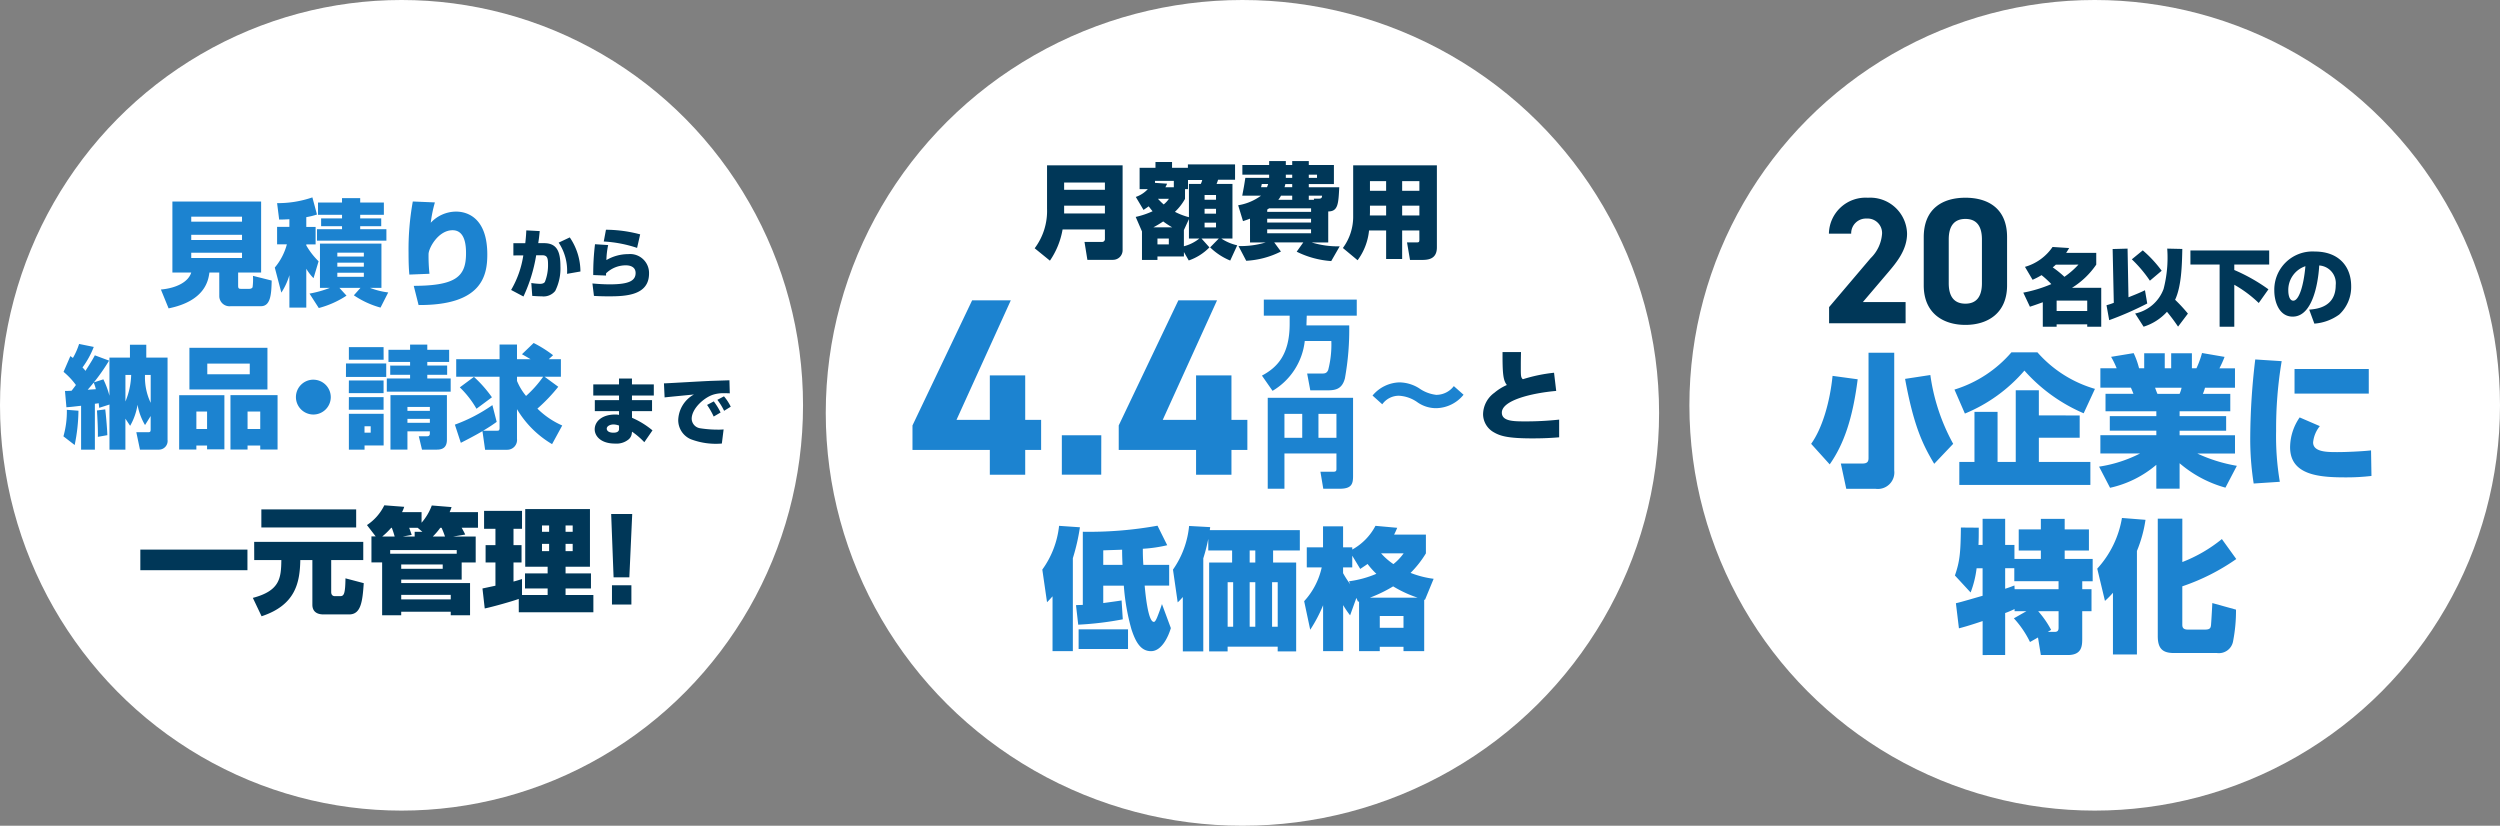 <svg xmlns="http://www.w3.org/2000/svg" width="330" height="109"><rect width="100%" height="100%" fill="#808080" stroke="none"/><g transform="translate(222.75 .229)"><circle cx="53.5" cy="53.5" r="53.5" fill="#fff" transform="translate(.25 -.229)"/><path fill="#003758" d="M28.789 39.645h-5.642l3.369-3.959c1.043-1.233 2.466-2.916 2.466-5.073a4.863 4.863 0 0 0-5.168-4.741 4.84 4.84 0 0 0-5.148 4.74h2.94a1.95 1.95 0 0 1 2.039-1.991 1.913 1.913 0 0 1 2.038 1.991 5 5 0 0 1-1.517 3.248l-5.476 6.449v2.134h10.1Zm13.395-8.582c0-3.817-2.56-5.192-5.5-5.192s-5.5 1.375-5.5 5.216v6.354c0 3.675 2.56 5.216 5.5 5.216s5.5-1.541 5.5-5.216Zm-3.319.308v5.785c0 1.754-.711 2.7-2.181 2.7-1.494 0-2.2-.948-2.2-2.7v-5.785c0-1.754.711-2.7 2.2-2.7 1.469-.003 2.181.946 2.181 2.7m6.686 5.332a10 10 0 0 0 1.182-.613 12 12 0 0 1 1.291 1.182 17.7 17.7 0 0 1-3.7 1.127l.875 1.86c.317-.109.558-.175 1.7-.591v3.228h1.826v-.317h4.039v.317h1.849v-5.132h-3.864a10.7 10.7 0 0 0 3.206-3.064v-1.554h-3.972a9 9 0 0 0 .394-.635l-2.189-.141a6.6 6.6 0 0 1-3.643 2.626Zm6.051-2a10.8 10.8 0 0 1-1.849 1.608 13 13 0 0 0-1.543-1.247c.142-.109.274-.23.416-.361Zm1.162 4.746v1.379h-4.039v-1.379Zm10.559-6.861a16.4 16.4 0 0 1-.481 5.329 5.13 5.13 0 0 1-3.753 3.239l1.116 1.74a6.95 6.95 0 0 0 3.086-1.97 24 24 0 0 1 1.463 1.959l1.3-1.718a21 21 0 0 0-1.69-1.827c.843-1.794.908-4.585.952-6.707Zm-7.659 9.444a43 43 0 0 0 5.022-2.2l-.3-1.751c-.613.317-1.707.744-2.177.93l-.12-6.423-1.97.055.153 7.1a9 9 0 0 1-.963.317Zm2.987-8.031a17 17 0 0 1 2.385 2.823l1.554-1.313a15.7 15.7 0 0 0-2.495-2.692Zm7.736.689h3.852v8.206h1.937v-5.537a16 16 0 0 1 3.228 2.407l1.28-1.805a23.3 23.3 0 0 0-4.508-2.549v-.722h4.607v-1.86H66.385Zm16.358 7.8a6.4 6.4 0 0 0 3.283-1.2 4.95 4.95 0 0 0 1.576-3.753c0-2.582-1.63-4.563-4.793-4.563a5.04 5.04 0 0 0-5.353 5.166c0 1.379.591 3.425 2.429 3.425 3.206 0 3.49-6.565 3.5-6.751a2.34 2.34 0 0 1 2.177 2.6c0 2.932-2.549 3.151-3.5 3.228Zm-1.181-7.581c-.23 2.593-.853 4.552-1.6 4.552-.591 0-.657-1.007-.657-1.28a3.3 3.3 0 0 1 2.257-3.272"/><path fill="#1c83d0" d="M19.148 49.386c-.339 3.392-1.338 6.9-2.827 8.97l2.45 2.712c1.866-2.657 3.034-6.049 3.693-11.231Zm15.923 8.97a26.2 26.2 0 0 1-3.015-9.083l-3.335.509c1.131 6.181 2.318 8.668 3.844 11.212ZM23.896 46.334v13.907c0 .471-.17.716-.81.716h-2.845l.716 3.335h3.863a2.177 2.177 0 0 0 2.469-2.412V46.334Zm29.887 4.768a16.06 16.06 0 0 1-7.594-4.824h-3.43a16.2 16.2 0 0 1-7.519 4.918l1.376 3.166a20.8 20.8 0 0 0 7.858-5.672 22 22 0 0 0 7.82 5.634Zm-7.405 3.504v-3.317h-3.05v9.46h-2.4v-6.614h-3.049v6.614h-2v3.034h17.3v-3.034h-6.8v-3.2h5.389v-2.94Zm9.4 9.554a14.1 14.1 0 0 0 6.106-3.034v3.147h3.074v-3.354a15.7 15.7 0 0 0 6.049 3.222l1.508-2.883a20.5 20.5 0 0 1-5.22-1.621h4.975v-2.412h-7.312v-.6h6.143v-1.922h-6.143v-.641h6.69v-2.3h-3.62a6 6 0 0 0 .283-.81h3.957v-2.564h-2.053a14 14 0 0 0 .678-1.508l-2.977-.512a12 12 0 0 1-.735 2.016h-.6v-1.979h-2.735v1.979h-.848v-1.979h-2.713v1.979h-.678a10.4 10.4 0 0 0-.716-2l-2.977.49a11 11 0 0 1 .735 1.508h-2.15v2.563h4.029c.113.226.226.528.339.81h-3.689v2.3h6.709v.641h-6.144v1.922h6.143v.6h-7.387v2.412h5.239a17.7 17.7 0 0 1-5.41 1.738Zm9.441-13.21a4 4 0 0 1-.264.81h-2.918c-.057-.094-.264-.66-.32-.81Zm9.724-3.731a89 89 0 0 0-.66 10.082 38 38 0 0 0 .452 6.294l3.452-.227a36 36 0 0 1-.49-6.709 54 54 0 0 1 .735-9.215Zm5.185 1.263v3.241h9.8v-3.241Zm.678 6.388a7 7 0 0 0-1.263 3.938c0 3.712 3.9 3.976 7.33 3.976a28 28 0 0 0 3.411-.188l-.056-3.373c-1.168.132-3.26.226-4.447.226-1.338 0-3.2 0-3.2-1.281a4 4 0 0 1 .886-2.148ZM41.931 86.232v-5.54a12 12 0 0 0 1.244-.528v.283h1.564l-1.658.942a13 13 0 0 1 2.129 3.128l1.055-.6.377 2.318h3.562c1.9 0 1.9-1.263 1.9-2.224v-3.562h1.225v-2.9h-1.222v-1.055h1.376v-2.94h-3.695v-1.112h3.2v-2.789h-3.2v-1.394h-3.146v1.394h-2.921v2.789h2.921v1.112h-3.486v-1.85h-1.225v-3.448h-2.977v3.448h-.547c.038-.7.038-1.281.038-2.28l-2.357-.019c-.036 3.354-.149 4.484-.79 6.331l2.073 2.242a13.2 13.2 0 0 0 .791-3.2h.791v3.637c-.565.151-3.015.886-3.524.98l.4 3.317c.49-.132 1.3-.339 3.128-.961v4.485Zm1.225-9.177c-.32.113-.471.188-1.225.433v-2.714h1.206v1.715h5.842v1.055h-5.8Zm4.843 5.861a12.8 12.8 0 0 0-1.711-2.469h2.695v2.092c0 .3 0 .641-.509.641h-.923Zm8.16 3.241h3.166V72.495a17.3 17.3 0 0 0 1.131-4.108l-3.109-.245a13.1 13.1 0 0 1-3.26 6.69l1.018 4.259a11.5 11.5 0 0 0 1.055-1.074Zm5.917-17.921v15.509c0 1.677.678 2.224 2.129 2.224h5.672a1.9 1.9 0 0 0 2.148-1.6 21 21 0 0 0 .377-4.127l-3.128-.867c-.038.98-.151 2.695-.17 2.9-.038.358-.113.6-.773.6h-2.3c-.716 0-.716-.415-.716-.7v-5.011a28 28 0 0 0 7.123-3.6l-1.9-2.638a19.3 19.3 0 0 1-5.22 3.034v-5.729Z"/></g><g transform="translate(0 .229)"><ellipse cx="53" cy="53.5" fill="#fff" rx="53" ry="53.5" transform="translate(0 -.229)"/><path fill="#003758" d="M18.524 75.035h14.139v-2.716H18.524Zm15.975-5.643h12.515V67.01H34.499Zm-.941 4.308h3.58c-.03 2.4-.2 4.051-3.762 4.991l1.153 2.427c4.46-1.472 5.052-4.4 5.112-7.418h1.593v5.9c0 .728.41 1.274 1.472 1.274h3.383c1.563 0 1.76-1.7 1.927-4.126l-2.412-.637c-.03 2.048-.2 2.351-.7 2.351h-.73c-.106 0-.455-.046-.455-.546v-4.217h4.233v-2.4h-14.4Zm26.275-3.11 1.578-.258c-.106-.228-.2-.41-.47-.9h2.154v-2.058h-3.747a5 5 0 0 0 .258-.668l-2.609-.212a7.3 7.3 0 0 1-1.35 2.276v-1.4h-2.58a4 4 0 0 0 .288-.7l-2.625-.2a6.6 6.6 0 0 1-2.291 2.609l1.153 1.5h-.561v3.429h1.411v6.978h2.518v-.47h6.538v.47h2.549v-4.252h-9.086v-.455h7.98v-2.26h1.851V70.59Zm.455 2.276h-8.783v-.485h8.784Zm-9.83-2.276a9.7 9.7 0 0 0 1.183-1.153h.076a12 12 0 0 1 .379 1.153Zm2.731 0 1.153-.212a22 22 0 0 0-.334-.941h1.123l.622.531h-1.017v.622Zm3.944 0a9 9 0 0 0 .986-1.153h.167c.258.561.425 1.077.455 1.153Zm-4.172 3.686h5.477v.576h-5.477Zm0 4.02h6.538v.592h-6.538Zm15.519 2.292h9.846v-2.276h-3.671v-.865h3.353V75.46h-3.353v-.88h3.219v-7.616H69.33v7.616h2.958v.88H69.3v1.987h2.989v.865h-3.384v-2.109c-.379.121-.652.212-1.123.334v-2.518h1.062v-2.291h-1.061v-2.154h1.123v-2.367h-5.007v2.367h1.5v2.154h-1.3v2.291h1.3v3.064c-1.335.288-1.487.319-1.714.364l.3 2.64c1.047-.212 3.717-.971 4.49-1.259Zm4.005-11.454v.834h-.941v-.834Zm0 2.427v.956h-.941v-.956Zm3.11-2.427v.834h-.941v-.834Zm0 2.427v.956h-.941v-.956Zm5.079-3.944.319 8.359h2.081l.379-8.359Zm.106 9.406v2.549h2.564v-2.549Z"/><path fill="#1c83d0" d="M28.946 38.929a1.35 1.35 0 0 0 1.517 1.259h3.99c1.32 0 1.365-1.745 1.411-3.383l-2.473-.622a8 8 0 0 1-.046 1.472c-.03.167-.273.243-.41.243h-1.107c-.3 0-.394-.046-.394-.425v-1.729h3.034v-9.375H22.756v9.375h2.488c-.394 1.289-2.03 2.063-4.005 2.245l1.016 2.488c4.779-.971 5.249-3.656 5.386-4.733h1.3Zm3-8.162v.683h-6.702v-.683Zm0-2.4v.667h-6.702v-.667Zm0 4.764v.7h-6.702v-.7Zm10.134 7.3a12.4 12.4 0 0 0 3.659-1.634l-.941-1.032h2.791l-.88.986a11.8 11.8 0 0 0 3.52 1.623l1.016-2a10 10 0 0 1-2.412-.607h1.517v-5.841h-8.115v5.841h1.32a14.3 14.3 0 0 1-2.7.759Zm5.947-5.992v.531h-3.5v-.531Zm0-1.32v.516h-3.5v-.516Zm0 2.655v.531h-3.5v-.531Zm-9.83-6.053h-1.621v2.306h1.289a7.9 7.9 0 0 1-1.593 3.064l.866 3.306a8.8 8.8 0 0 0 1.062-2.3v4.278h2.23v-5.128a6.7 6.7 0 0 0 .956 1.244l.668-2.23a9.5 9.5 0 0 1-1.623-2.094v-.137h1.229v-2.306h-1.23v-1.289a9 9 0 0 0 1.411-.349l-.607-2.26a14 14 0 0 1-4.657.759l.273 2.169c.455 0 .759-.015 1.35-.046Zm6.948-3.216h-3.168v1.623h3.171v.47h-2.761v1.032h2.761v.394h-3.307v1.517h9.163v-1.517h-3.459v-.394h2.776v-1.033h-2.776v-.47h3.125v-1.623h-3.125v-.576h-2.4Zm9.345-.137a35.6 35.6 0 0 0-.561 6.766c0 1.472.046 2.23.106 2.882l2.655-.106a22 22 0 0 1-.121-2.594c0-.774 1.274-3.155 3.171-3.155 1.714 0 1.775 2.169 1.775 3.049 0 3.049-1.3 4.278-6.9 4.293l.637 2.533c8.374.046 9.072-3.884 9.072-6.675 0-4.733-2.533-5.659-4.126-5.659a4.6 4.6 0 0 0-3.338 1.472 17 17 0 0 1 .546-2.685ZM12.523 53.066a4 4 0 0 0 .5-.073c.029.2.044.291.073.612l1.354-.437v5.957h2.102v-4.092l.626.947a8.1 8.1 0 0 0 .976-2.782 8 8 0 0 0 .99 2.68l.743-1.194v1.761c0 .364-.1.379-.393.379h-1.5l.481 2.3h2.477a1.15 1.15 0 0 0 1.165-1.3v-10.85h-2.808v-1.7h-2.157v1.7h-2.707v5.039a11.4 11.4 0 0 0-.8-2.17l-1.283.412a6 6 0 0 1 .29.89l-1.078.073a26.5 26.5 0 0 0 2.825-3.845l-1.879-.7c-.2.393-.5.9-1.238 2.053a4 4 0 0 0-.393-.451 11.6 11.6 0 0 0 1.488-2.71l-1.937-.393a9 9 0 0 1-.816 1.85c-.146-.117-.248-.175-.335-.248l-.9 2.083a9.6 9.6 0 0 1 1.631 1.733c-.1.146-.233.32-.568.757-.524.029-.612.029-.874.029l.189 2.155c.393-.029.612-.044 1.937-.2v5.8h1.82Zm6.612-3.8h.757v3.679a7.8 7.8 0 0 1-.757-3.51Zm-2.578 0h.757a9.7 9.7 0 0 1-.757 3.5Zm-6.7 9.248a23.6 23.6 0 0 0 .5-4.529l-1.534-.118a11.9 11.9 0 0 1-.451 3.5Zm4.311-1.3c-.029-1.061-.216-2.969-.276-3.406l-1.092.146c.058.932.146 2.578.117 3.481Zm11.753-3.117h1.413v2.3h-1.413Zm4.5 5.01h2.257v-.522h1.674v.524h2.287v-7.18h-6.218Zm-6.772 0h2.272v-.522h1.413v.5h2.287v-7.151h-5.969Zm9.029-5.01h1.674v2.3h-1.673Zm-7.675-2.913h10.3v-5.505h-10.3Zm2.359-3.422h5.607v1.413h-5.606Zm14 2.126a2.3 2.3 0 0 0-2.3 2.3 2.306 2.306 0 0 0 2.3 2.3 2.3 2.3 0 0 0 2.3-2.3 2.306 2.306 0 0 0-2.303-2.297Zm10.18 2.039v7.194h2.24v-2.414h2.956v.291c0 .233-.1.364-.422.364h-1.034l.422 1.762h1.948c.816 0 1.34-.32 1.34-1.311v-5.884Zm5.2 1.558v.524h-2.96v-.524Zm0 1.573v.524h-2.96v-.524Zm-10.69 4.066h2.068v-.553h2.52v-4.18h-4.588Zm2.88-3.087v.845h-.816v-.845Zm1.7-10.442h-4.58v1.66h4.588Zm-4.966 3.932h5.316v-1.782H45.67Zm.379 2.141h4.588v-1.675h-4.581Zm0 2.185h4.588v-1.66h-4.581Zm8.086-7.908h-2.854v1.6h2.854v.481H51.51v1.219h2.621v.481h-3.073v1.748h8.432v-1.748h-3.087v-.481h2.621v-1.223h-2.621v-.477h2.884v-1.6h-2.884v-.684h-2.272Zm10.865 7.3a21.3 21.3 0 0 1-4.952 2.578l.786 2.4c1.835-.932 2.767-1.485 2.854-1.544l.35 2.461h2.942a1.293 1.293 0 0 0 1.267-1.442V53.78a13.15 13.15 0 0 0 4.631 4.617l1.34-2.461a10.8 10.8 0 0 1-3.277-2.228 22 22 0 0 0 2.753-2.884l-1.806-1.325h2.155v-2.316h-1.6l.568-.524a16 16 0 0 0-2.565-1.614l-1.544 1.485c.728.408.932.539 1.136.655h-1.791v-1.94h-2.3v1.937h-5.724v2.316h5.723v6.747c0 .379-.131.379-.364.379h-1.806c.961-.568 1.4-.888 1.791-1.165Zm6.7-3.743a14.7 14.7 0 0 1-2.257 2.534 7.6 7.6 0 0 1-1.194-1.981v-.553Zm-11 1.4a12.7 12.7 0 0 1 2.2 2.825l2.039-1.515a16.5 16.5 0 0 0-2.374-2.694Z"/><path fill="#003758" d="M78.312 50.512v1.466h3.4v.612h-3.196v1.447h3.194v.5a2 2 0 0 0-.5-.049c-1.757 0-2.709.922-2.709 1.961 0 .864.786 1.874 2.68 1.874a2.52 2.52 0 0 0 1.755-.52 1.2 1.2 0 0 0 .466-.874l.029-.175a10 10 0 0 1 1.619 1.389l1.078-1.563a11.1 11.1 0 0 0-2.7-1.66l-.01-.884h2.652v-1.447h-2.651v-.612h2.884v-1.466h-2.884v-.777H81.71v.777Zm3.4 5.874c0 .117 0 .5-.738.5-.816 0-.884-.417-.884-.524 0-.369.485-.563.884-.563a2.2 2.2 0 0 1 .738.146Zm13.406-2.165a8.6 8.6 0 0 0-.9-1.466l-.884.466a10 10 0 0 1 .874 1.534Zm1.34-.767a6.5 6.5 0 0 0-.893-1.369l-.874.466a8 8 0 0 1 .893 1.447Zm-.175-3.486c-.155.01-2.117.068-2.35.078-1 .029-5.9.33-6.292.33l.087 1.854c.553-.068 3.262-.32 3.874-.388a4.01 4.01 0 0 0-2.076 3.379 2.74 2.74 0 0 0 1.651 2.524 9.3 9.3 0 0 0 4.107.573l.233-1.864a6 6 0 0 1-.68.029 15 15 0 0 1-2.408-.18 1.3 1.3 0 0 1-1.126-1.252c0-1.33 1.612-2.806 2.864-3.194a4.6 4.6 0 0 1 1.437-.184c.252 0 .515.01.728.019ZM69.472 30.18c-.019.408-.039.845-.136 1.689h-1.57v1.621l1.311-.01a12.8 12.8 0 0 1-1.611 4.565l1.631.864a20.7 20.7 0 0 0 1.68-5.447h.777c.68 0 .786.359.786 1.214a6 6 0 0 1-.408 2.291c-.136.262-.534.272-.66.272a10 10 0 0 1-1.14-.11l.126 1.7c.32.019.728.058 1.252.058a1.98 1.98 0 0 0 1.777-.709 6.63 6.63 0 0 0 .689-3.262c0-1.952-.476-3.049-2.165-3.049h-.766c.087-.485.146-1.039.2-1.592Zm7.146 5.428a8.04 8.04 0 0 0-1.408-4.5l-1.466.689a6.7 6.7 0 0 1 1.107 4.121Zm7.884-4.9a17.8 17.8 0 0 0-4.515-.612l-.291 1.553a16.8 16.8 0 0 1 4.4.845Zm-5.961 1.3a32 32 0 0 0-.233 4.068l1.689.068v-.291a3.73 3.73 0 0 1 2.631-1.058c.456 0 1.272.146 1.272 1.01 0 1.019-.874 1.5-3.388 1.5-.214 0-1.078 0-2.311-.117l.2 1.641c.845.058 1.7.058 1.99.058 2.262 0 5.282-.146 5.282-3.01a2.5 2.5 0 0 0-2.728-2.563 5.74 5.74 0 0 0-2.9.786 10.5 10.5 0 0 1 .233-1.981Z"/></g><g transform="translate(109.027 -.433)"><ellipse cx="55" cy="54.5" fill="#fff" rx="55" ry="54.5" transform="translate(-.027 .433)"/><path fill="#1c83d0" d="M44.352 80.17a26 26 0 0 1-.64 1.765c-.173.4-.294.588-.432.588-.778 0-1.124-3.84-1.211-4.792h3.235v-2.733h-3.408c-.069-1.021-.069-1.592-.069-2.128a18.7 18.7 0 0 0 3.218-.467l-1.28-2.578a51 51 0 0 1-9.861.8v9.653c-.415.017-.588.017-.9.035l.294 2.578a42 42 0 0 0 5.882-.709l-.156-2.491c-.259.052-2.041.294-2.422.346v-2.3h2.716a28.7 28.7 0 0 0 1 5.743c.605 1.868 1.315 2.906 2.595 2.906 1.384 0 2.266-1.868 2.612-3.045Zm-4.48 3.339H33.35v2.594h6.522Zm-3.27-10.432c.536-.017 2.266-.069 2.491-.086 0 .294 0 .83.052 2.007h-2.543ZM29.907 86.38h2.682V74.115a27 27 0 0 0 .934-4.082l-2.751-.19a12.06 12.06 0 0 1-2.214 5.777l.623 4.307c.277-.277.4-.415.727-.778Zm17.2.035h2.7V74.133a23 23 0 0 0 .657-2.56v1.522h3.148v1.592H50.58v11.728h2.439v-.623h6.608v.623h2.439V74.686h-3.044v-1.592h3.529v-2.681H50.666l.052-.4-2.784-.153a12 12 0 0 1-2.128 5.761l.623 4.325a7 7 0 0 0 .675-.709Zm9.566-13.32v1.592h-.744v-1.592Zm0 4.186v5.882h-.744v-5.882Zm-2.924 0v5.882h-.727v-5.882Zm5.882 0v5.882h-.744v-5.882Zm10.6 2.578c.052-.017.1-.017.138-.035v6.556h2.733v-.571h3.132v.571h2.733v-6.8l.1.035 1.146-2.782a12.6 12.6 0 0 1-3.045-.778 13.6 13.6 0 0 0 2.024-2.578v-2.474h-4.2c.19-.363.259-.536.415-.9l-2.873-.261a7.6 7.6 0 0 1-3.062 3.131v-.294H68.26v-2.768h-2.647v2.768h-2.145v2.647h1.972a9.6 9.6 0 0 1-2.318 4.463l.8 3.771a19 19 0 0 0 1.7-3.235v6.055h2.647v-6.072a13 13 0 0 0 .917 1.349l.83-2.3Zm1.574-.536a18.5 18.5 0 0 0 3.063-1.49 15.7 15.7 0 0 0 3.218 1.488Zm4.429 2.421v1.557h-3.131v-1.557Zm-7.023-4.186a12 12 0 0 1-.951-1.47v-.761h1.211v-1.54l1.055 1.746c.381-.259.605-.4.969-.657a10 10 0 0 0 1.159 1.3 13.8 13.8 0 0 1-3.616.986Zm7.041-4.083a7 7 0 0 1-1.349 1.419 8.5 8.5 0 0 1-1.626-1.419Z"/><path fill="#003758" d="M36.821 31.973a.364.364 0 0 1-.394.394h-2.3l.381 2.365h3.359a1.27 1.27 0 0 0 1.29-1.319V22.254h-9.975v5.722a8.2 8.2 0 0 1-1.631 5.229l2.012 1.636a10.4 10.4 0 0 0 1.671-4.119h5.587Zm-5.383-7.449h5.383v.965h-5.383Zm0 3.058h5.383v1.033h-5.383Zm10.276 3.4v3.763h2.043v-.462h3.493v-.584l.639 1.115a7 7 0 0 0 2.728-1.727l-1.047-1.169h2.287l-1.145 1.169a8.3 8.3 0 0 0 2.65 1.74l.925-2.012a6.3 6.3 0 0 1-2.107-.9h1.477v-7.2h-2.1a4 4 0 0 0 .2-.557H54v-2.025h-6.224v.449h-2.093v-.761h-2.188v.761h-2.094v2.814h1.087a3.9 3.9 0 0 1-1.59 1.033l1.019 1.713c.421-.285.544-.367.68-.476.285.367.381.489.517.652a10.8 10.8 0 0 1-2.229.748Zm5.682-5.586h.394v-1.2h1.876a2.2 2.2 0 0 1-.19.517h-1.564v4.39a9 9 0 0 1-1.849-.707 7 7 0 0 0 1.332-1.713Zm4.091 2.6v.639h-1.509v-.639Zm0-1.821v.625h-1.509v-.625ZM44.8 25.156a4 4 0 0 0 .231-.476l-1.6-.109v-.266h2.487v.843Zm6.687 4.669v.625h-1.509v-.625Zm-6.23 2.093v.775h-1.5v-.775Zm1.989-1.113.666-1.454v2.569h1.373a5.4 5.4 0 0 1-2.039 1.019Zm-4.023-.367a14 14 0 0 0 1.291-.775 12 12 0 0 0 1.183.775Zm2.052-3.765a3.5 3.5 0 0 1-.693.748 8 8 0 0 1-.761-.748Zm10.7 5.763h2.08a11.6 11.6 0 0 1-3.6.476l1.019 1.944a11.5 11.5 0 0 0 4.581-1.223l-.883-1.2h3.833l-.87 1.223a12.1 12.1 0 0 0 4.561 1.239l1.115-1.944a12 12 0 0 1-3.711-.517h2.2v-4.091c1.3 0 1.346-1.019 1.454-3.194h-4.021v-.421h3.316v-2.515h-3.316v-.517h-2.188v.517h-.843v-.517h-2.2v.517h-3.536v1.278H58.5v.421h-3.143c-.163 1.074-.19 1.2-.408 2.351h2.478a6.96 6.96 0 0 1-3.017 1.264l.639 2.093c.557-.177.72-.245.924-.326Zm2.27-4.336c.1-.068.163-.109.245-.163h5.546v.462h-5.79Zm5.488-1.295v-.544h1.754c-.014.272-.082.394-.421.394H64.4l.027.15Zm-4.023 0a3 3 0 0 0 .353-.544h1.482v.544Zm1.835-1.658h-1.019a2 2 0 0 0 .109-.421h.911Zm-.843-1.658h.843v.421h-.843Zm3.33 5.817v.5h-5.79v-.5Zm-.3-5.817h1.087v.421h-1.086Zm.3 7.217v.517h-5.79v-.518Zm-5.668-5.981a3 3 0 0 1-.15.421h-.787a3 3 0 0 0 .1-.421Zm19.967 7.3c0 .326-.027.408-.353.408H76.7l.394 2.311h1.441c.8 0 2.107 0 2.107-1.658V22.254h-11.05v6.66a6.95 6.95 0 0 1-1.359 4.254l1.944 1.617a7.9 7.9 0 0 0 1.509-3.928h2.256v3.765h2.115v-3.764h2.27Zm-4.39-7.68v1.278h-2.134v-1.278Zm4.39 0v1.278h-2.274v-1.278Zm-4.39 3.235v1.291h-2.147c0-.068.014-.353.014-.421v-.87Zm4.39 0v1.291h-2.274V27.58Z"/><path fill="#1c83d0" d="M66.709 45.446a13.3 13.3 0 0 1-.415 3.827c-.208.467-.48.467-.908.467h-1.869l.415 2.219h2.128c1.1 0 2.037-.078 2.439-1.57a36 36 0 0 0 .571-7.006h-5.644c0-.221.026-.843.039-1.284h6.6v-2.115H57.796v2.115h3.412v1.077c0 4.117-1.674 5.773-3.659 6.837l1.4 2.011a8.76 8.76 0 0 0 4.253-6.578Zm.675 16.841c0 .221 0 .415-.389.415h-1.726l.376 2.245h2.167c1.609 0 1.765-.662 1.765-1.7v-10.3H58.314v12h2.206v-4.654h6.864ZM60.52 55.06h2.348v3.166H60.52Zm4.489 0h2.375v3.166h-2.375Zm17.869-3.661a2.92 2.92 0 0 1-2.323 1.155 4.9 4.9 0 0 1-2.258-.869 5 5 0 0 0-2.608-.778 4.8 4.8 0 0 0-3.541 1.738l1.284 1.154a2.69 2.69 0 0 1 2.206-1.128 4.63 4.63 0 0 1 2.491.9 4.27 4.27 0 0 0 2.452.74 4.74 4.74 0 0 0 3.581-1.774ZM19.295 40.076 11.421 56.59v3.236H21.63v3.27h4.671v-3.27h2.1v-3.97h-2.1v-5.872H21.63v5.872h-4.4l7.169-15.78Zm17.048 17.816h-5.208v5.2h5.2Zm10.175-17.816L38.645 56.59v3.236h10.209v3.27h4.671v-3.27h2.1v-3.97h-2.1v-5.872h-4.671v5.872h-4.4l7.169-15.78Z"/><path fill="#003758" d="M89.308 46.908c-.013 2.919.091 3.737.571 4.346a6.7 6.7 0 0 0-1.648 1.025 3.56 3.56 0 0 0-1.492 2.843 2.76 2.76 0 0 0 1.375 2.348c.843.493 1.79.83 5.138.83 1.661 0 2.764-.078 3.529-.143v-2.335a41 41 0 0 1-4.489.234c-1.531 0-3.075-.013-3.075-1.155 0-1.635 3.957-2.582 7.175-2.867l-.285-2.4a21 21 0 0 0-4.113.856c-.013-.013-.052-.039-.078-.065-.208-.247-.195-.493-.195-1.816 0-.649.013-1.129.026-1.7Z"/></g></svg>